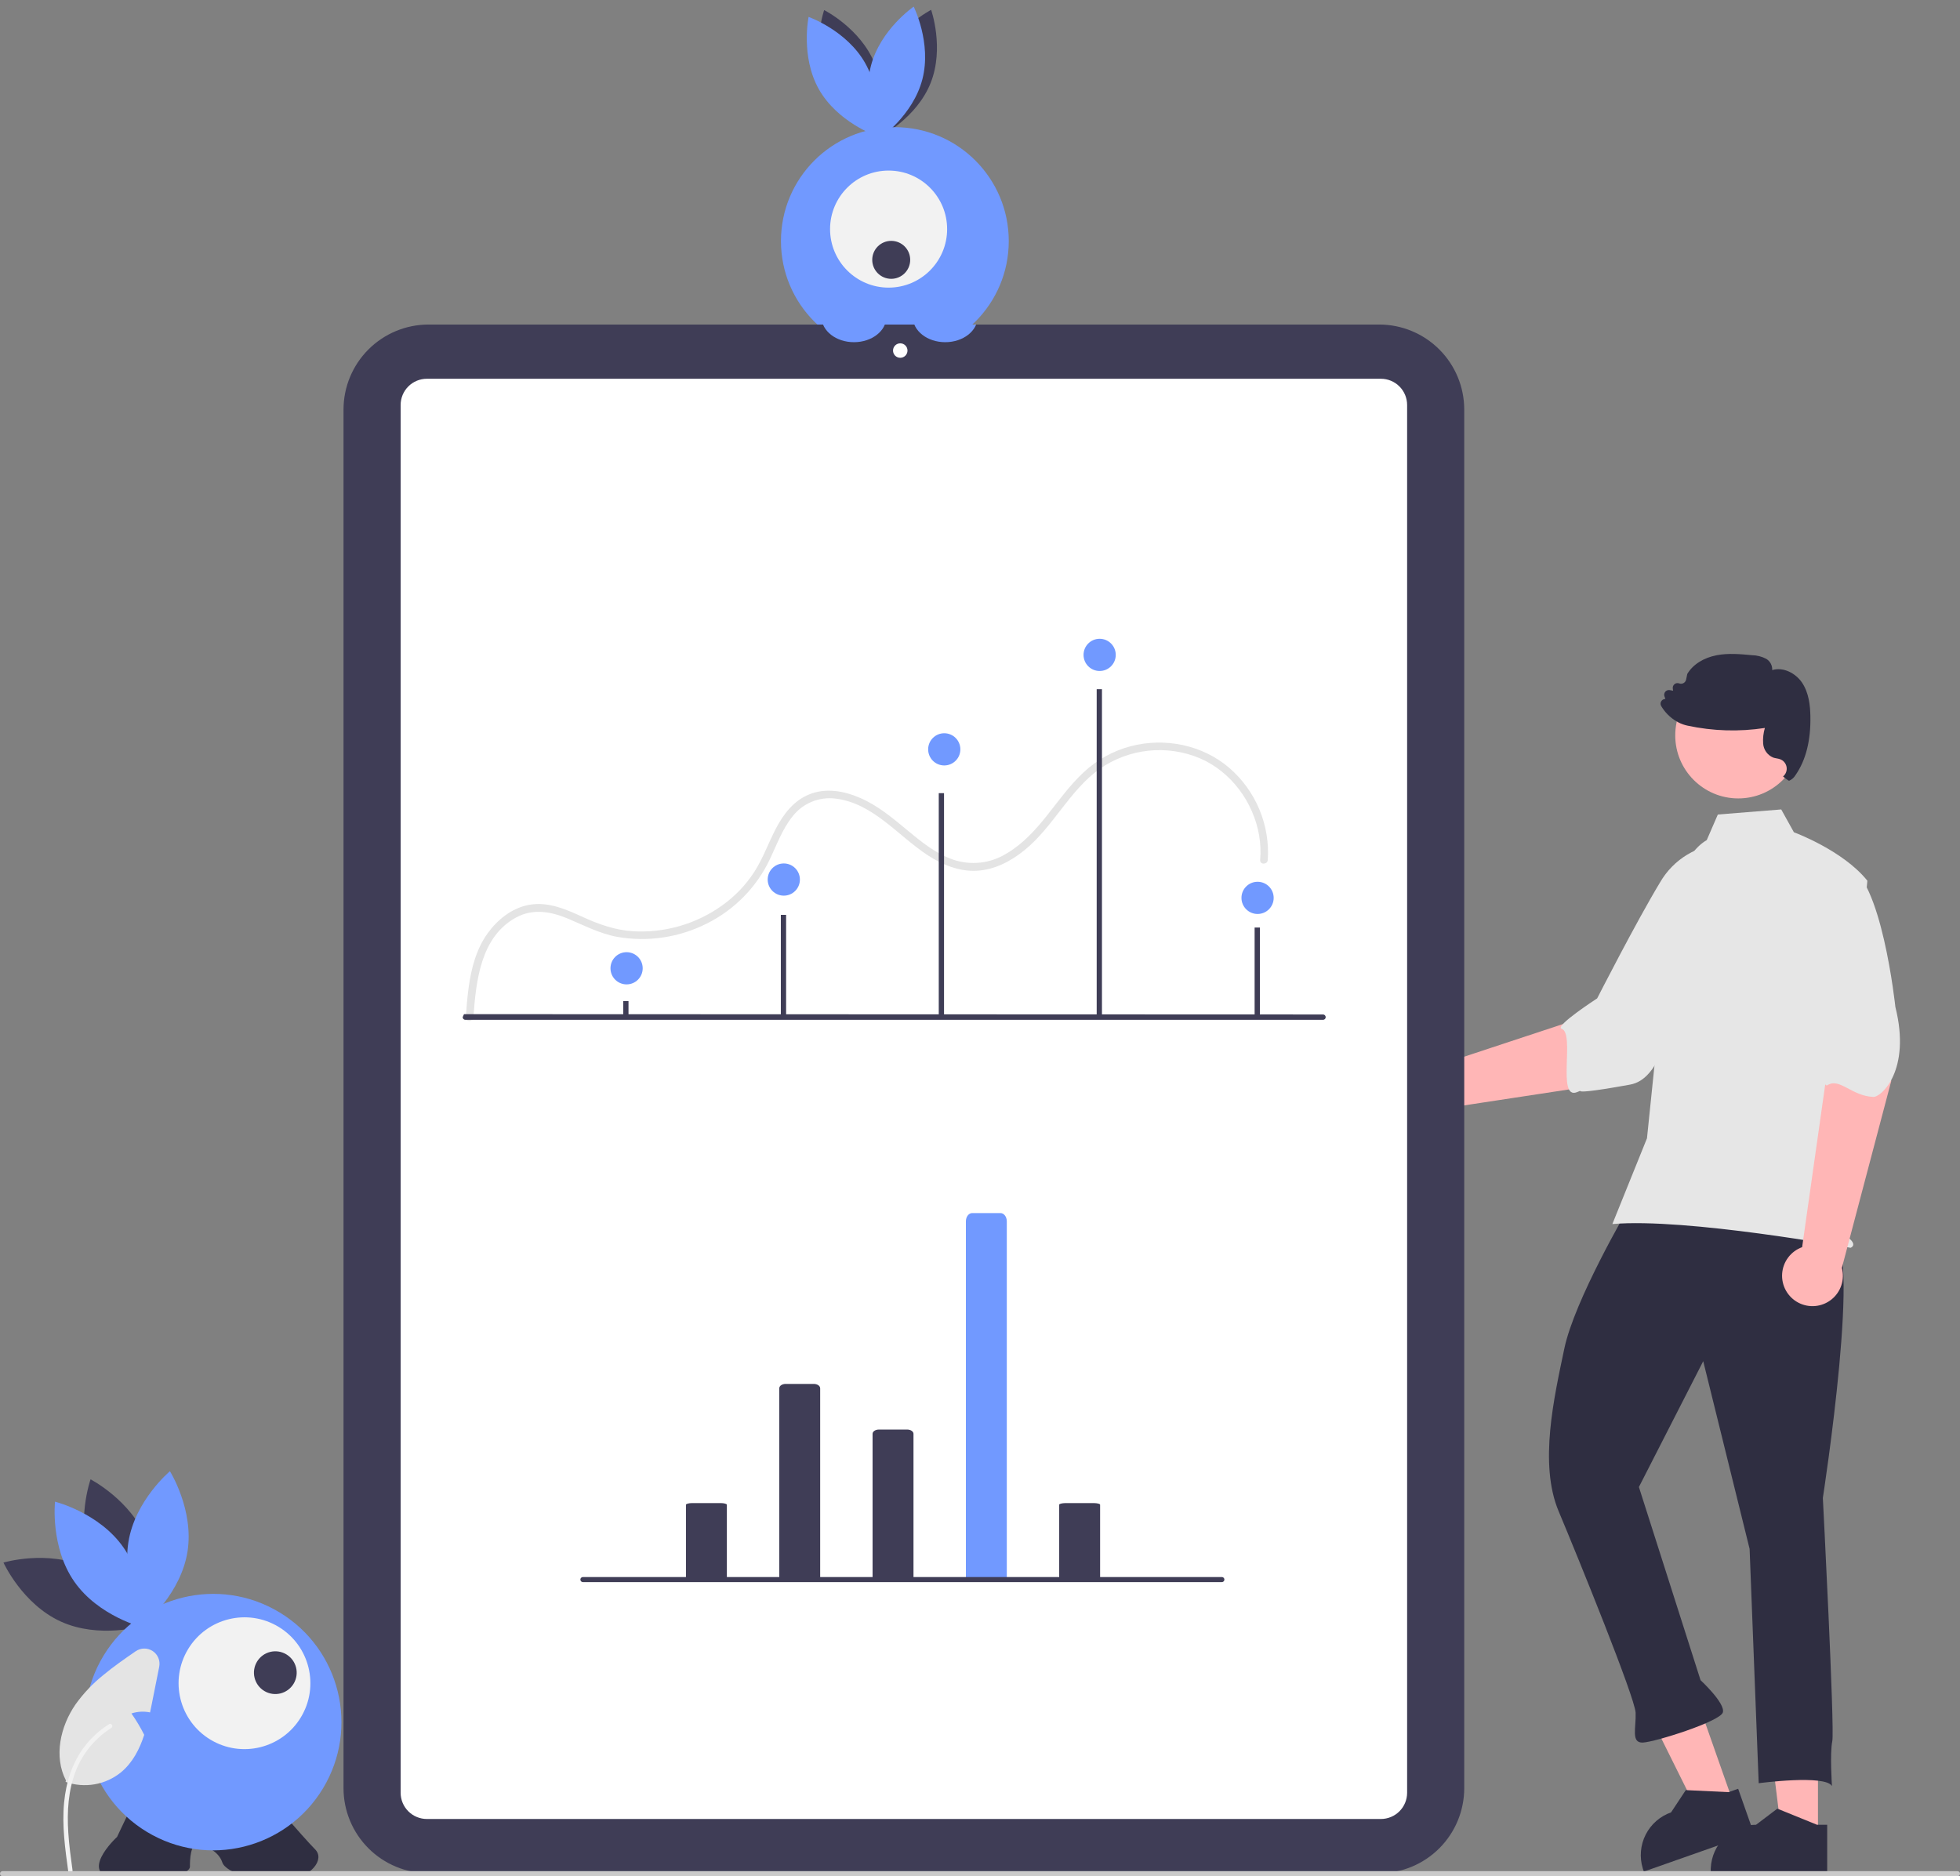 <svg width="773" height="740" viewBox="0 0 773 740" fill="none" xmlns="http://www.w3.org/2000/svg">
<rect x="0" y="0" width="773" height="740" fill="#808080" stroke="none"/>
<path d="M325.457 32.792C331.056 46.52 345.305 53.689 345.305 53.689C345.305 53.689 350.476 38.6 344.877 24.872C339.278 11.143 325.029 3.974 325.029 3.974C325.029 3.974 319.858 19.063 325.457 32.792Z" fill="#3F3D56"/>
<path d="M341.223 24.897C348.506 37.811 345.277 53.431 345.277 53.431C345.277 53.431 330.239 48.114 322.955 35.2C315.672 22.286 318.901 6.666 318.901 6.666C318.901 6.666 333.939 11.983 341.223 24.897Z" fill="#7199FF"/>
<path d="M347.552 24.945C342.066 38.718 347.36 53.765 347.36 53.765C347.36 53.765 361.55 46.479 367.036 32.705C372.522 18.932 367.228 3.885 367.228 3.885C367.228 3.885 353.038 11.171 347.552 24.945Z" fill="#3F3D56"/>
<path d="M363.785 31.233C360.077 45.588 346.919 54.603 346.919 54.603C346.919 54.603 339.771 40.343 343.479 25.988C347.186 11.633 360.345 2.618 360.345 2.618C360.345 2.618 367.493 16.878 363.785 31.233Z" fill="#7199FF"/>
<path d="M352.923 140C377.731 140 397.843 119.889 397.843 95.081C397.843 70.272 377.731 50.161 352.923 50.161C328.115 50.161 308.003 70.272 308.003 95.081C308.003 119.889 328.115 140 352.923 140Z" fill="#7199FF"/>
<path d="M350.453 113.441C363.202 113.441 373.537 103.106 373.537 90.357C373.537 77.608 363.202 67.273 350.453 67.273C337.704 67.273 327.369 77.608 327.369 90.357C327.369 103.106 337.704 113.441 350.453 113.441Z" fill="#F2F2F2"/>
<path d="M351.487 109.973C355.621 109.973 358.973 106.622 358.973 102.487C358.973 98.352 355.621 95 351.487 95C347.352 95 344 98.352 344 102.487C344 106.622 347.352 109.973 351.487 109.973Z" fill="#3F3D56"/>
<g clip-path="url(#clip0_139_105)">
<path d="M75.95 699.362C75.95 699.362 69.419 725.485 75.95 726.791C82.48 728.097 86.399 730.709 87.705 734.627C89.011 738.546 102.072 743.076 112.521 741.77C122.97 740.464 128.194 733.321 124.276 729.403C120.358 725.484 100.766 703.281 99.46 699.362C98.154 695.444 75.95 699.362 75.95 699.362Z" fill="#2F2E41"/>
<path d="M69.684 697.072C69.684 697.072 60.541 697.072 57.929 700.99C55.317 704.908 46.174 724.5 46.174 724.5C46.174 724.5 29.194 740.091 47.48 741.398C65.765 742.704 74.908 738.867 74.908 736.255C74.908 733.643 74.908 727.112 78.827 725.806C82.745 724.5 86.663 717.969 86.663 715.357C86.663 712.745 82.745 695.765 69.684 697.072Z" fill="#2F2E41"/>
<path d="M57.833 607.213C63.987 622.73 58.002 639.662 58.002 639.662C58.002 639.662 42.038 631.436 35.883 615.919C29.729 600.402 35.714 583.47 35.714 583.47C35.714 583.47 51.678 591.696 57.833 607.213Z" fill="#3F3D56"/>
<path d="M50.629 608.274C48.018 624.761 57.563 639.973 57.563 639.973C57.563 639.973 71.341 628.454 73.952 611.967C76.563 595.479 67.018 580.267 67.018 580.267C67.018 580.267 53.24 591.786 50.629 608.274Z" fill="#7199FF"/>
<path d="M33.767 618.064C48.962 624.976 56.391 641.326 56.391 641.326C56.391 641.326 39.185 646.47 23.99 639.558C8.795 632.646 1.366 616.296 1.366 616.296C1.366 616.296 18.573 611.152 33.767 618.064Z" fill="#3F3D56"/>
<path d="M29.312 623.824C38.865 637.513 56.291 641.855 56.291 641.855C56.291 641.855 58.23 624.001 48.677 610.311C39.125 596.622 21.699 592.28 21.699 592.28C21.699 592.28 19.76 610.134 29.312 623.824Z" fill="#7199FF"/>
<path d="M127.342 705.426C112.872 729.317 81.773 736.955 57.882 722.484C33.99 708.014 26.353 676.915 40.824 653.024C55.294 629.132 86.392 621.495 110.284 635.965C134.176 650.436 141.813 681.534 127.342 705.426Z" fill="#7199FF"/>
<path d="M118.652 677.347C111.215 689.625 95.234 693.549 82.957 686.113C70.679 678.677 66.754 662.696 74.191 650.418C81.627 638.141 97.608 634.216 109.885 641.652C122.163 649.088 126.088 665.07 118.652 677.347Z" fill="#F2F2F2"/>
<path d="M115.793 664.089C113.382 668.071 108.199 669.344 104.217 666.932C100.235 664.52 98.962 659.337 101.374 655.355C103.785 651.373 108.969 650.101 112.95 652.512C116.932 654.924 118.205 660.107 115.793 664.089Z" fill="#3F3D56"/>
<path d="M636.921 426.927L669.552 391.43L642.846 370.358L629.653 399.526L569.798 419.299C567.781 418.139 565.47 417.592 563.146 417.723C560.823 417.853 558.588 418.658 556.714 420.037C554.84 421.416 553.407 423.311 552.591 425.49C551.775 427.669 551.611 430.039 552.119 432.31C552.626 434.581 553.783 436.655 555.449 438.28C557.115 439.904 559.218 441.009 561.501 441.459C563.784 441.909 566.149 441.686 568.307 440.815C570.465 439.945 572.323 438.465 573.654 436.557L636.921 426.927Z" fill="#FFB6B6"/>
<path d="M696.738 346.726C702.653 359.916 666.565 397.596 666.565 397.596C656.696 405.577 655.131 425.555 642.898 427.779C609.898 433.779 630.422 427.501 621.898 430.779C613.876 433.865 621.264 407.458 615.898 405.779C612.829 404.82 629.898 393.779 629.898 393.779C629.898 393.779 645.28 363.612 654.739 347.964C657.331 343.491 661.012 339.746 665.441 337.078C669.87 334.41 674.901 332.906 680.067 332.706C680.067 332.706 690.823 333.537 696.738 346.726Z" fill="#E6E6E6"/>
<path d="M543.957 738.815H168.999C160.112 738.805 151.591 735.27 145.307 728.986C139.023 722.702 135.488 714.181 135.478 705.294V161.521C135.488 152.634 139.023 144.113 145.307 137.829C151.591 131.545 160.112 128.01 168.999 128H543.957C552.844 128.01 561.364 131.545 567.648 137.829C573.933 144.113 577.468 152.634 577.478 161.521V705.294C577.468 714.181 573.933 722.702 567.648 728.986C561.364 735.27 552.844 738.805 543.957 738.815V738.815Z" fill="#3F3D56"/>
<path d="M544.617 717.428H168.339C165.599 717.425 162.973 716.335 161.036 714.398C159.099 712.461 158.009 709.834 158.006 707.095V159.72C158.009 156.981 159.099 154.354 161.036 152.417C162.973 150.48 165.599 149.39 168.339 149.387H544.617C547.356 149.39 549.983 150.48 551.92 152.417C553.857 154.354 554.947 156.981 554.95 159.72V707.095C554.947 709.834 553.857 712.461 551.92 714.398C549.983 716.335 547.356 717.425 544.617 717.428V717.428Z" fill="white"/>
<path d="M186.696 401.26C187.746 386.997 189.481 369.463 203.592 361.844C210.25 358.249 217.301 359.521 223.995 362.323C230.464 365.031 236.558 368.259 243.525 369.532C255.534 371.604 267.892 369.751 278.766 364.248C289.718 358.801 298.505 349.809 303.695 338.733C306.367 333.1 308.575 326.996 312.511 322.079C314.492 319.498 317.118 317.484 320.124 316.24C323.13 314.996 326.411 314.566 329.636 314.993C344.432 316.819 354.251 329.784 366.047 337.416C371.72 341.086 378.234 343.766 385.103 343.438C392.149 343.101 398.536 339.765 403.935 335.411C415.392 326.172 421.656 311.884 433.68 303.275C439.381 299.295 445.996 296.822 452.909 296.088C459.823 295.353 466.81 296.38 473.219 299.073C485.542 304.389 494.267 316.299 496.572 329.407C497.124 332.636 497.267 335.923 496.997 339.188C496.846 341.113 499.847 341.103 499.997 339.188C500.446 332.394 499.32 325.589 496.705 319.303C494.09 313.017 490.057 307.42 484.922 302.951C474.284 293.774 459.422 290.791 445.905 294.322C439.022 296.147 432.696 299.644 427.489 304.502C421.928 309.631 417.542 315.845 412.847 321.735C408.268 327.482 403.216 333.031 396.788 336.743C393.71 338.618 390.261 339.801 386.68 340.208C383.099 340.615 379.472 340.237 376.052 339.101C369.113 336.76 363.235 331.938 357.683 327.321C351.961 322.562 346.266 317.8 339.388 314.776C332.992 311.964 325.658 310.6 319.001 313.369C312.999 315.866 309.026 321.048 306.082 326.653C303.093 332.342 300.964 338.477 297.477 343.902C294.104 349.095 289.776 353.599 284.722 357.177C274.456 364.512 261.973 368.078 249.382 367.274C242.541 366.788 236.321 364.627 230.126 361.795C223.289 358.669 216.087 355.418 208.394 356.932C201.758 358.239 196.175 362.747 192.299 368.133C187.823 374.351 185.857 381.975 184.83 389.462C184.293 393.379 183.986 397.319 183.696 401.26C183.554 403.186 186.555 403.177 186.696 401.26V401.26Z" fill="#E4E4E4"/>
<path d="M716.987 724.364L702.742 724.363L695.965 669.418L716.989 669.419L716.987 724.364Z" fill="#FFB6B6"/>
<path d="M716.607 719.708L701.408 713.534L700.96 713.35L692.567 719.708C687.961 719.708 683.532 721.486 680.206 724.671C676.879 727.856 674.911 732.203 674.711 736.805C674.688 737.058 674.688 737.322 674.688 737.587V738.173H720.62V719.708H716.607Z" fill="#2F2E41"/>
<path d="M683.627 711.107L670.189 715.835L645.56 666.254L665.392 659.277L683.627 711.107Z" fill="#FFB6B6"/>
<path d="M681.724 706.842L665.337 706.063L664.853 706.038L659.046 714.821C654.701 716.349 651.114 719.496 649.033 723.605C646.952 727.714 646.538 732.468 647.877 736.875C647.94 737.121 648.027 737.37 648.115 737.62L648.31 738.173L691.637 722.928L685.509 705.51L681.724 706.842Z" fill="#2F2E41"/>
<path d="M722.021 487.454C735.053 486.948 718.909 590.802 718.909 590.802C718.909 590.802 723.632 681.981 722.631 686.766C721.63 691.551 722.504 704.456 722.504 704.456C719.951 699.809 693.609 703.317 693.609 703.317L690.026 610.907L671.73 536.865L646.364 586.496L670.676 662.678C670.676 662.678 680.521 671.788 679.474 675.388C678.427 678.988 652.639 687.107 647.9 687.291C643.161 687.475 645.301 681.459 645.071 675.536C644.841 669.612 622.541 614.71 614.698 596.03C606.854 577.349 612.952 551.009 616.956 531.87C620.96 512.73 642.024 476.811 642.024 476.811C668.17 447.32 708.989 487.959 722.021 487.454Z" fill="#2F2E41"/>
<path d="M685.551 314.907C699.279 314.907 710.408 303.778 710.408 290.05C710.408 276.322 699.279 265.194 685.551 265.194C671.823 265.194 660.695 276.322 660.695 290.05C660.695 303.778 671.823 314.907 685.551 314.907Z" fill="#FFB6B6"/>
<path d="M673.123 331.335C667.768 334.519 664.565 340.368 662.726 346.32C659.321 357.34 657.272 368.734 656.623 380.249L649.55 448.954L635.898 482.78C665.093 480.245 729.836 492.141 729.836 492.141C729.836 492.141 732.241 491.339 729.836 488.934C727.43 486.528 725.089 488.66 727.494 486.254C729.9 483.849 728.241 486.528 727.44 484.123C726.638 481.717 727.44 483.321 728.241 482.519C729.043 481.717 722.034 474.501 722.034 474.501L728.449 432.364L736.467 347.371C726.845 335.344 707.494 328.254 707.494 328.254L702.494 319.254L677.494 321.254L673.123 331.335Z" fill="#E6E6E6"/>
<path d="M745.884 426.358L739.716 389.998L718.25 393.887L720.136 425.692L710.74 491.893C708.552 492.684 706.641 494.095 705.241 495.954C703.841 497.813 703.012 500.038 702.855 502.36C702.698 504.682 703.22 506.999 704.357 509.029C705.495 511.059 707.198 512.715 709.26 513.793C711.322 514.872 713.653 515.328 715.969 515.105C718.285 514.881 720.486 513.989 722.304 512.536C724.122 511.084 725.478 509.134 726.207 506.924C726.936 504.714 727.006 502.34 726.408 500.091L745.884 426.358Z" fill="#FFB6B6"/>
<path d="M728.151 341.277C742.041 345.276 747.513 397.162 747.513 397.162C753.805 422.204 741.897 432.749 738.875 432.639C730.287 432.326 725.529 424.974 720.782 427.989C718.067 429.713 717.56 409.904 717.56 409.904C717.56 409.904 707.82 391.473 701.978 374.147C700.236 369.279 699.753 364.05 700.575 358.946C701.398 353.841 703.498 349.028 706.681 344.954C706.681 344.954 714.26 337.277 728.151 341.277Z" fill="#E6E6E6"/>
<path d="M713.994 282.454C713.912 278.416 713.455 273.251 710.627 269.131C708.24 265.666 703.426 262.919 698.938 264.292C698.989 263.395 698.789 262.501 698.362 261.711C697.935 260.92 697.297 260.263 696.519 259.813C694.799 258.933 692.901 258.456 690.969 258.416C686.416 257.991 681.7 257.549 677.09 258.424C671.917 259.405 667.683 262.069 665.484 265.739L665.435 265.854L664.985 268.028C664.925 268.319 664.803 268.595 664.627 268.834C664.45 269.074 664.224 269.273 663.964 269.417C663.703 269.564 663.413 269.65 663.115 269.672C662.817 269.693 662.518 269.648 662.239 269.54C661.934 269.425 661.604 269.393 661.283 269.445C660.961 269.497 660.659 269.632 660.405 269.836C660.152 270.041 659.956 270.309 659.838 270.612C659.719 270.916 659.682 271.245 659.73 271.567L659.852 272.433L658.553 272.188C658.227 272.125 657.889 272.15 657.576 272.261C657.263 272.371 656.985 272.564 656.771 272.818C656.557 273.072 656.414 273.379 656.358 273.706C656.302 274.034 656.335 274.37 656.452 274.681L656.812 275.67C656.543 275.674 656.278 275.731 656.033 275.839C655.787 275.947 655.565 276.104 655.382 276.3C655.119 276.584 654.954 276.945 654.91 277.33C654.866 277.715 654.945 278.104 655.136 278.441C656.593 280.927 658.657 283.003 661.136 284.473C662.25 285.144 663.452 285.659 664.708 286.002C664.969 286.075 665.239 286.14 665.517 286.198C675.552 288.36 685.898 288.671 696.045 287.113C695.447 289.115 695.218 291.209 695.367 293.292C695.455 294.474 695.864 295.609 696.552 296.575C697.239 297.54 698.178 298.299 699.265 298.769C699.728 298.925 700.204 299.04 700.688 299.112C701.151 299.187 701.607 299.299 702.053 299.447C702.71 299.688 703.292 300.098 703.74 300.636C704.188 301.174 704.486 301.821 704.604 302.511C704.722 303.201 704.655 303.91 704.411 304.566C704.167 305.222 703.754 305.802 703.213 306.247C703.213 306.247 705.355 308.021 705.624 307.931C706.677 307.466 707.558 306.683 708.142 305.692C712.22 299.823 714.19 292.009 713.994 282.454Z" fill="#2F2E41"/>
<path d="M62.798 657.36L59.878 672.01C59.658 673.13 59.428 674.27 59.178 675.4C56.737 674.894 54.207 675.035 51.838 675.81C53.717 678.495 55.401 681.313 56.878 684.24C55.038 689.91 52.338 695.15 47.818 698.94C44.799 701.414 41.193 703.07 37.349 703.746C33.504 704.422 29.55 704.096 25.868 702.8L25.998 702.22C21.138 692.79 23.778 680.9 29.818 672.19C32.898 667.893 36.548 664.034 40.668 660.72C44.748 657.32 49.158 654.27 53.528 651.26C54.509 650.585 55.67 650.218 56.861 650.205C58.052 650.193 59.219 650.537 60.215 651.191C61.21 651.846 61.987 652.783 62.447 653.881C62.907 654.98 63.029 656.191 62.798 657.36V657.36Z" fill="#E4E4E4"/>
<path d="M26.907 738.049C25.678 729.096 24.415 720.029 25.276 710.98C26.043 702.944 28.494 695.095 33.486 688.659C36.135 685.25 39.359 682.328 43.013 680.026C43.965 679.426 44.842 680.935 43.894 681.533C37.572 685.528 32.683 691.427 29.93 698.38C26.89 706.112 26.402 714.541 26.93 722.754C27.247 727.721 27.919 732.654 28.596 737.584C28.65 737.807 28.617 738.043 28.504 738.243C28.39 738.442 28.205 738.591 27.985 738.658C27.762 738.719 27.524 738.688 27.323 738.574C27.122 738.46 26.974 738.271 26.912 738.048L26.907 738.049Z" fill="#F2F2F2"/>
<path d="M355.052 141.117C356.627 141.117 357.904 139.841 357.904 138.266C357.904 136.691 356.627 135.414 355.052 135.414C353.477 135.414 352.2 136.691 352.2 138.266C352.2 139.841 353.477 141.117 355.052 141.117Z" fill="white"/>
<path d="M521.775 402.237H183.533C183.252 402.237 182.983 402.125 182.785 401.926C182.586 401.728 182.475 401.459 182.474 401.178L182.988 400L521.775 400.119C522.056 400.118 522.325 400.229 522.525 400.427C522.724 400.624 522.836 400.893 522.837 401.174C522.838 401.455 522.728 401.724 522.53 401.924C522.332 402.123 522.064 402.235 521.783 402.236H521.775V402.237Z" fill="#3F3D56"/>
<path d="M247.872 394.831H245.796V400.747H247.872V394.831Z" fill="#3F3D56"/>
<path d="M310.029 360.831H307.953V400.747H310.029V360.831Z" fill="#3F3D56"/>
<path d="M372.313 312.831H370.237V400.747H372.313V312.831Z" fill="#3F3D56"/>
<path d="M434.597 271.831H432.521V400.747H434.597V271.831Z" fill="#3F3D56"/>
<path d="M496.882 365.831H494.806V400.747H496.882V365.831Z" fill="#3F3D56"/>
<path d="M433.687 264.646C437.195 264.646 440.039 261.802 440.039 258.294C440.039 254.787 437.195 251.943 433.687 251.943C430.18 251.943 427.336 254.787 427.336 258.294C427.336 261.802 430.18 264.646 433.687 264.646Z" fill="#7199FF"/>
<path d="M372.403 301.902C375.911 301.902 378.754 299.058 378.754 295.551C378.754 292.043 375.911 289.199 372.403 289.199C368.895 289.199 366.052 292.043 366.052 295.551C366.052 299.058 368.895 301.902 372.403 301.902Z" fill="#7199FF"/>
<path d="M495.972 360.483C499.479 360.483 502.323 357.64 502.323 354.132C502.323 350.624 499.479 347.781 495.972 347.781C492.464 347.781 489.62 350.624 489.62 354.132C489.62 357.64 492.464 360.483 495.972 360.483Z" fill="#7199FF"/>
<path d="M307.332 622.51V547.571C307.332 546.61 308.45 545.831 309.829 545.831H320.971C322.35 545.831 323.468 546.61 323.468 547.571V622.705L307.332 622.51Z" fill="#3F3D56"/>
<path d="M344.133 622.762V565.503C344.133 564.58 345.251 563.831 346.63 563.831H357.772C359.151 563.831 360.269 564.58 360.269 565.503V622.639L344.133 622.762Z" fill="#3F3D56"/>
<path d="M417.734 622.629V593.507C417.637 593.159 418.751 592.857 420.231 592.831H431.373C432.854 592.857 433.968 593.159 433.87 593.507V622.705L417.734 622.629Z" fill="#3F3D56"/>
<path d="M270.532 622.63V593.507C270.532 593.134 271.649 592.831 273.028 592.831H284.17C285.549 592.831 286.667 593.134 286.667 593.507V622.705L270.532 622.63Z" fill="#3F3D56"/>
<path d="M380.933 622.339V481.712C380.933 479.909 382.051 478.447 383.43 478.447H394.572C395.951 478.447 397.069 479.909 397.069 481.712V622.705L380.933 622.339Z" fill="#7199FF"/>
<path d="M481.89 624H229.89C229.625 624 229.37 623.895 229.183 623.707C228.995 623.52 228.89 623.265 228.89 623C228.89 622.735 228.995 622.48 229.183 622.293C229.37 622.105 229.625 622 229.89 622H481.89C482.155 622 482.409 622.105 482.597 622.293C482.784 622.48 482.89 622.735 482.89 623C482.89 623.265 482.784 623.52 482.597 623.707C482.409 623.895 482.155 624 481.89 624Z" fill="#3F3D56"/>
<path d="M772 740H1C0.735 740 0.48 739.895 0.293 739.707C0.105 739.52 0 739.265 0 739C0 738.735 0.105 738.48 0.293 738.293C0.48 738.105 0.735 738 1 738H772C772.265 738 772.52 738.105 772.707 738.293C772.895 738.48 773 738.735 773 739C773 739.265 772.895 739.52 772.707 739.707C772.52 739.895 772.265 740 772 740Z" fill="#CACACA"/>
<path d="M247.119 388.255C250.626 388.255 253.47 385.411 253.47 381.904C253.47 378.396 250.626 375.552 247.119 375.552C243.611 375.552 240.767 378.396 240.767 381.904C240.767 385.411 243.611 388.255 247.119 388.255Z" fill="#7199FF"/>
<path d="M309.119 353.255C312.626 353.255 315.47 350.411 315.47 346.904C315.47 343.396 312.626 340.552 309.119 340.552C305.611 340.552 302.767 343.396 302.767 346.904C302.767 350.411 305.611 353.255 309.119 353.255Z" fill="#7199FF"/>
<path d="M372.79 134.964C379.853 134.964 385.579 130.495 385.579 124.982C385.579 119.469 379.853 115 372.79 115C365.726 115 360 119.469 360 124.982C360 130.495 365.726 134.964 372.79 134.964Z" fill="#7199FF"/>
<path d="M336.79 134.964C343.853 134.964 349.579 130.495 349.579 124.982C349.579 119.469 343.853 115 336.79 115C329.726 115 324 119.469 324 124.982C324 130.495 329.726 134.964 336.79 134.964Z" fill="#7199FF"/>
</g>
<defs>
<clipPath id="clip0_139_105">
<rect width="773" height="612" fill="white" transform="translate(0 128)"/>
</clipPath>
</defs>
</svg>
